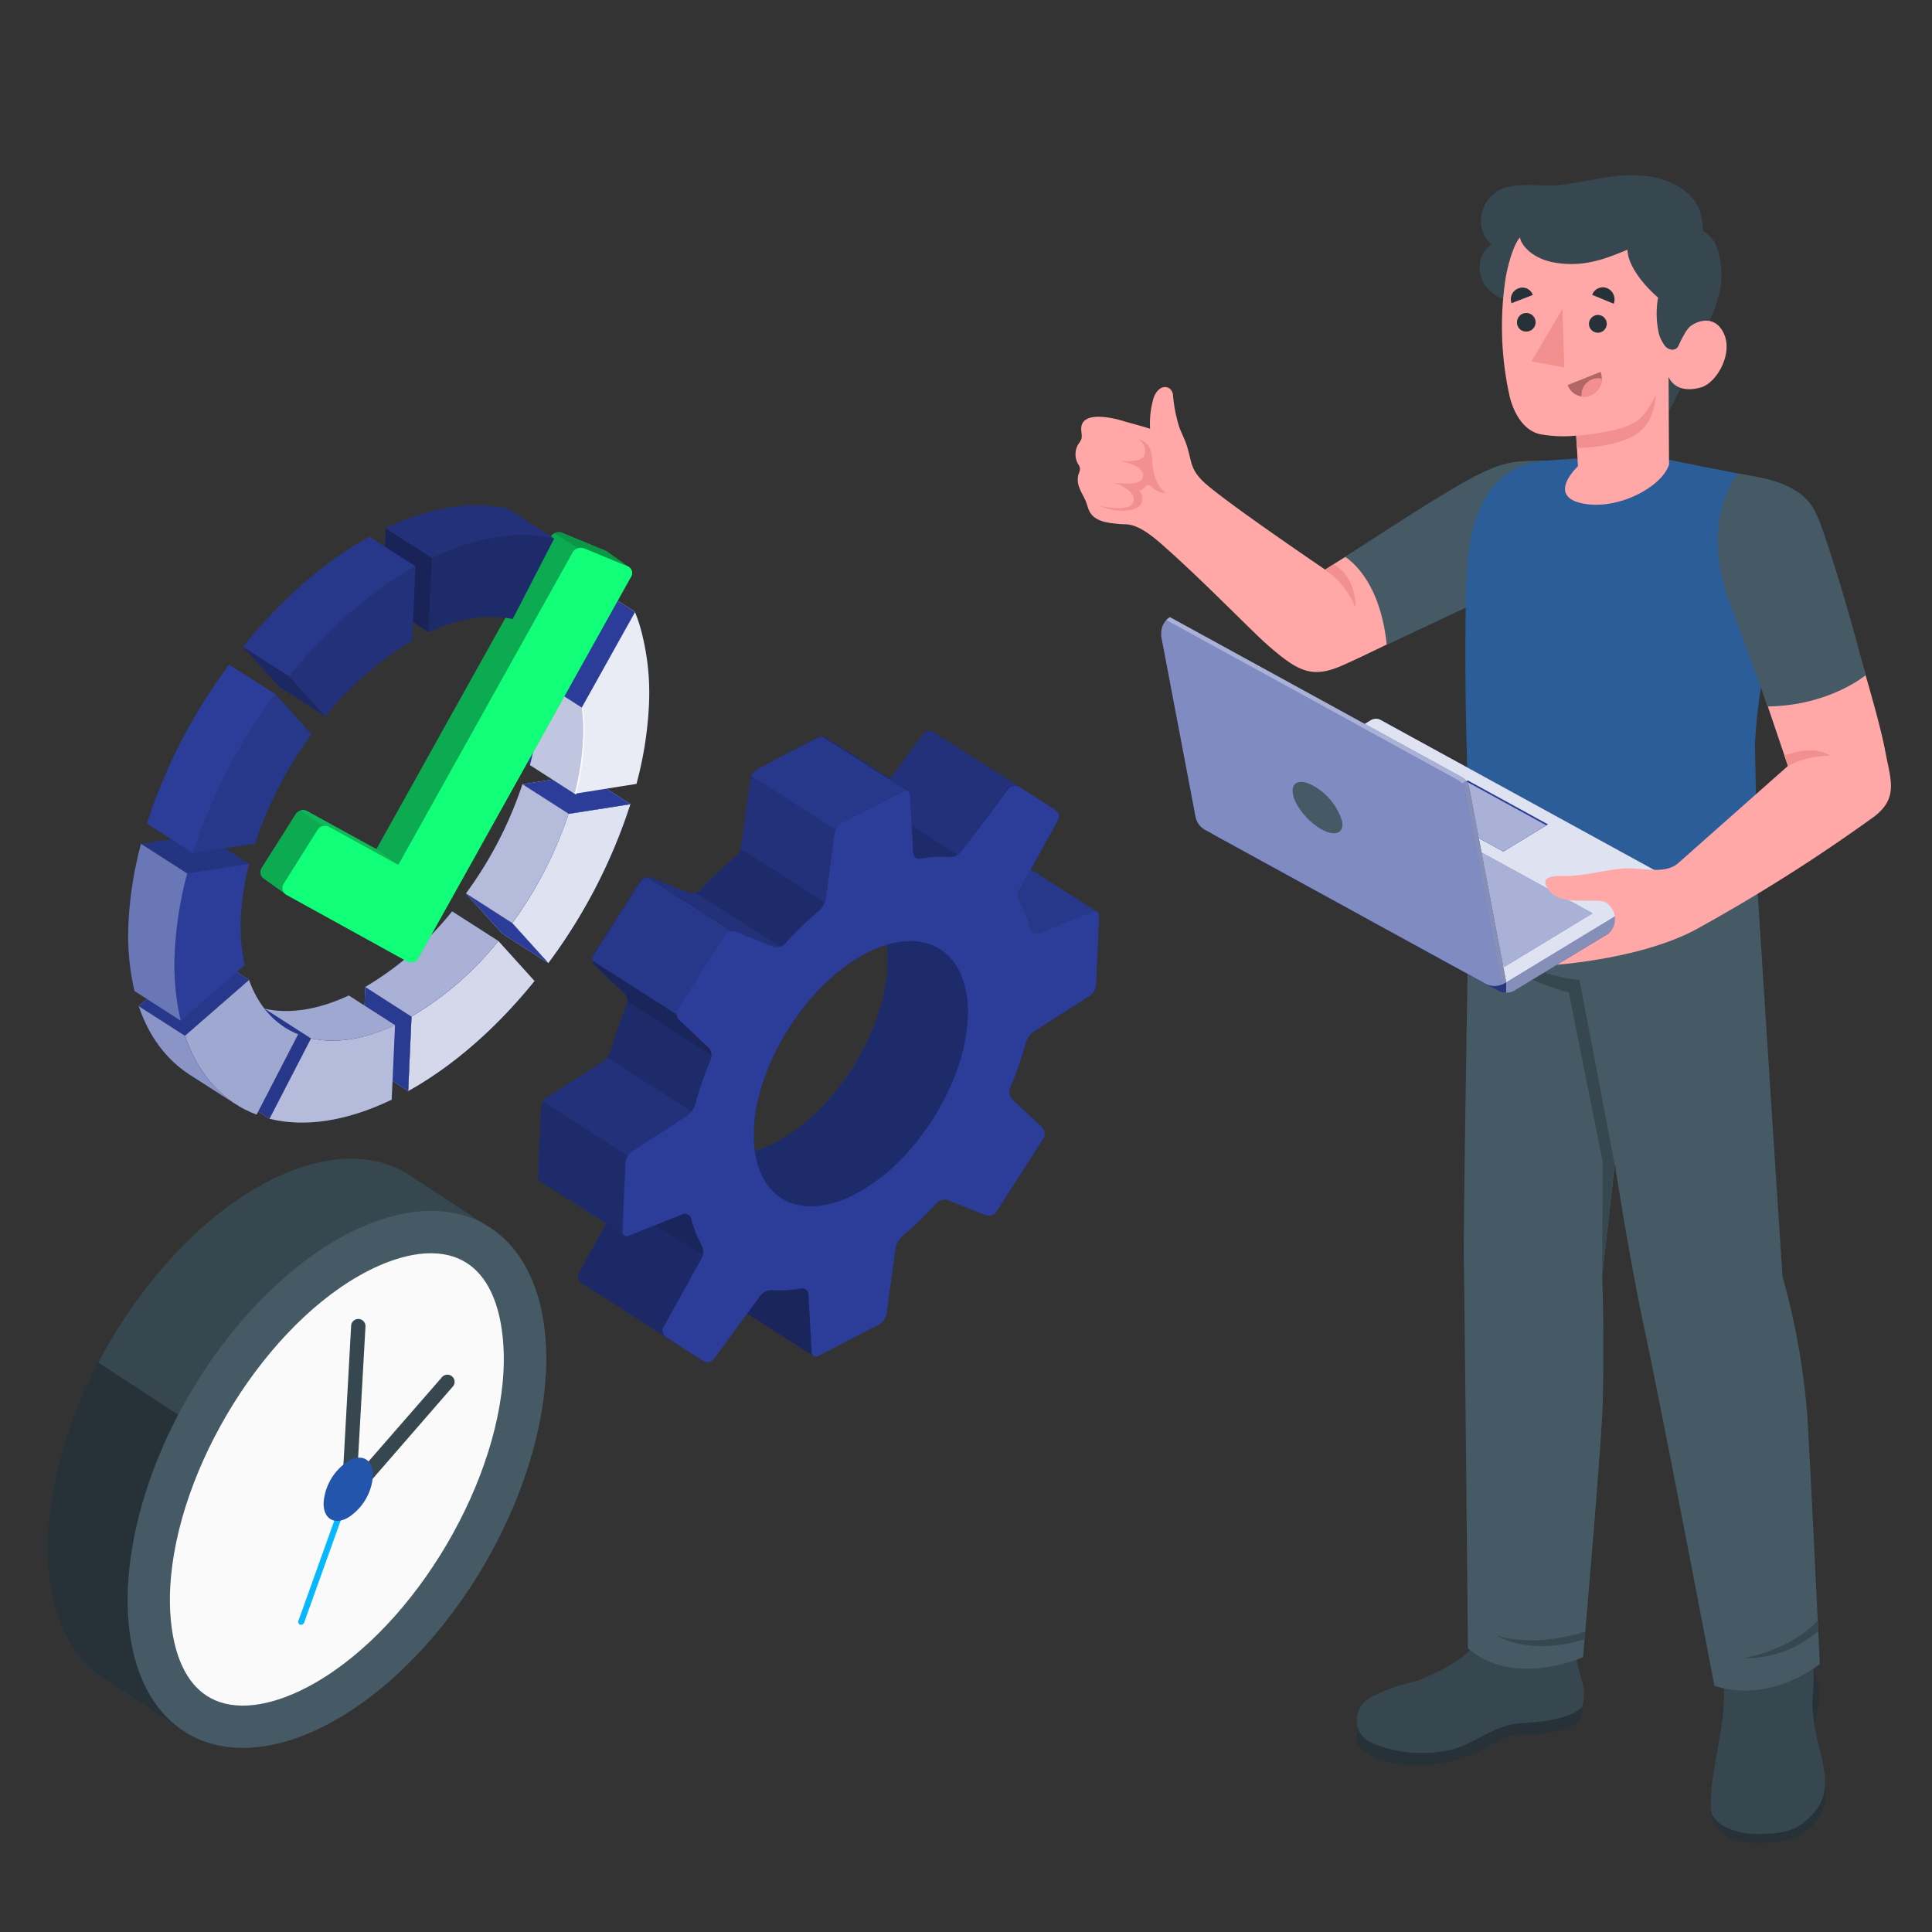 <svg xmlns="http://www.w3.org/2000/svg" xmlns:xlink="http://www.w3.org/1999/xlink" width="800" height="800" viewBox="0 0 800 800">
  <rect x="0" y="0" width="800" height="800" fill="#333333" stroke="none"/>
  <defs>
    <clipPath id="clip-values">
      <rect width="800" height="800"/>
    </clipPath>
  </defs>
  <g id="values" clip-path="url(#clip-values)">
    <g id="In_progress-amico" data-name="In progress-amico" transform="translate(17 209.171)">
      <g id="freepik--Gear--inject-2" transform="translate(205.738 93.546)">
        <g id="freepik--gear--inject-2-2" data-name="freepik--gear--inject-2" transform="translate(0 0)">
          <path id="Path_49" data-name="Path 49" d="M386.153,158.147a2.046,2.046,0,0,0-.413-1.084l-.241-.241-.275-.172a1.858,1.858,0,0,0-.705-.172,2.546,2.546,0,0,0-1.066.189l-22.2,8.857a2.6,2.6,0,0,1-3.543-1.84c-.224-.826-.464-1.634-.722-2.442s-.447-1.324-.671-1.961c-.327-.946-.705-1.875-1.1-2.752-.189-.447-.4-.894-.585-1.324l-.619-1.273h0c-.206-.43-.43-.826-.654-1.238a5.348,5.348,0,0,1-.533-1.445,5.778,5.778,0,0,1,.43-3.835l4.541-8.238L369.058,118.8a3.3,3.3,0,0,0-1.084-4.317L352.5,104.642,332.871,92.121l-15.29-9.8h0a1.291,1.291,0,0,0-.361-.206l-.31-.12h-.12a1.717,1.717,0,0,0-.4,0,2.7,2.7,0,0,0-.74,0h-.292a.138.138,0,0,0-.138,0h-.258a.275.275,0,0,0-.155,0H314.4a1.188,1.188,0,0,0-.378.241h0a1.431,1.431,0,0,0-.292.258l-.275.31L299.7,101.6h0l-15.84-10.113-.292-.206-4.8-3.061-6.5-4.145a.6.6,0,0,0-.206-.12h-.12a1.186,1.186,0,0,0-.344,0h-.636a3.164,3.164,0,0,0-.619.258h0L244.8,97.5h-.1a.276.276,0,0,0-.138.1h-.1l-.361.258L243.9,98l-.12.138h-.1l-.258.241a1.032,1.032,0,0,0-.189.206l-.258.31h0l-.258.327a4.458,4.458,0,0,0-.327.533h0a.706.706,0,0,1-.12.258v.206a1.048,1.048,0,0,0,0,.206,2.833,2.833,0,0,1-.224.636.842.842,0,0,0,0,.275,2.652,2.652,0,0,0,0,.361l-3.663,27.105a3.615,3.615,0,0,1-.155.722,3.215,3.215,0,0,1-.12.378,3.589,3.589,0,0,0-.138.4,9.476,9.476,0,0,1-2.356,3.44c-1.238,1.049-2.459,2.115-3.663,3.216-.912.808-1.806,1.72-2.717,2.511l-3.027,2.752c-.894.877-1.72,1.72-2.631,2.683s-1.72,1.823-2.58,2.769a2.083,2.083,0,0,1-.344.327,2.031,2.031,0,0,1-.378.292,1.892,1.892,0,0,1-.447.241,1.05,1.05,0,0,1-.4.189,1.479,1.479,0,0,1-.361.12h-.413a1.911,1.911,0,0,1-.43,0h-.138a.533.533,0,0,1-.275,0,.567.567,0,0,1-.292,0,3.651,3.651,0,0,1-.757,0h0a1.48,1.48,0,0,1-.4-.1h-.189L200.7,142.548a2.46,2.46,0,0,0-.585-.155h-.55a3.8,3.8,0,0,0-3.44,1.634l-19.366,30.339a2.717,2.717,0,0,0-.275.6v.1a3.819,3.819,0,0,0-.155.636v.138a1.546,1.546,0,0,0,0,.275c0,.206,0,.413,0,.6a3.8,3.8,0,0,0,.138.636,4.179,4.179,0,0,0,.464,1.066l.224.31a2.343,2.343,0,0,0,.292.292l12.039,11.42c.12.138.241.258.344.4a1,1,0,0,1,.189.258c.1.138.189.31.292.482a1.826,1.826,0,0,1,.172.447h0a.224.224,0,0,1,0,.1,3.285,3.285,0,0,1,.206.808.378.378,0,0,1,0,.189,1.136,1.136,0,0,1,0,.241v1.393a2.927,2.927,0,0,1-.172.55,148.178,148.178,0,0,0-6.5,18.712,6.877,6.877,0,0,1-.5,1.273,2.421,2.421,0,0,1-.224.413v.1c0,.155-.172.31-.275.464a.344.344,0,0,1-.1.12.585.585,0,0,1-.12.189,2.3,2.3,0,0,1-.189.241c-.12.172-.275.344-.413.516l-.155.155a2.358,2.358,0,0,1-.275.31,8.6,8.6,0,0,1-1,.826l-23.132,14.843a3.731,3.731,0,0,0-.516.4,2.217,2.217,0,0,0-.292.275l-.206.224h0a2.358,2.358,0,0,0-.327.378,4.125,4.125,0,0,0-.361.533l-.258.43-.224.464a2.2,2.2,0,0,0-.189.464,1.2,1.2,0,0,0-.1.327,2.015,2.015,0,0,1-.155.55,4.473,4.473,0,0,0,0,.636l-1.256,28.24a2.015,2.015,0,0,0,0,.464v.258a.808.808,0,0,0,.1.344,1.083,1.083,0,0,0,.224.4h0a1,1,0,0,0,.31.292h0l.155.086,27.415,17.526L170.7,306.126a1.237,1.237,0,0,0-.155.344,3.216,3.216,0,0,0-.241,1.049,2.72,2.72,0,0,0,0,.636h0a3.865,3.865,0,0,0,.155.6h0a3.683,3.683,0,0,0,.361.74h0l.258.344a4.336,4.336,0,0,0,.671.568l37.493,24.078a2.219,2.219,0,0,0,.568.292l12.3,7.825a3.285,3.285,0,0,0,4.368-.808l13.759-18.781,27.518,17.526h0a1.719,1.719,0,0,0,.43.224,2.081,2.081,0,0,0,1.72-.206L295,327.521a4.969,4.969,0,0,0,1.084-.791,7.257,7.257,0,0,0,.946-1.1,5.882,5.882,0,0,0,1.066-2.563l3.681-27.105a9.116,9.116,0,0,1,2.769-4.953,144.567,144.567,0,0,0,14.206-13.759,4.661,4.661,0,0,1,4.867-1.135l15.479,6.174a3.835,3.835,0,0,0,4.472-1.462l19.452-30.253a3.853,3.853,0,0,0-.585-4.678l-12.177-11.42a4.712,4.712,0,0,1-1-4.9,145.284,145.284,0,0,0,6.5-18.7,9.167,9.167,0,0,1,3.337-4.609l23.046-14.722a6.621,6.621,0,0,0,2.717-4.7l1.256-28.258A1.345,1.345,0,0,0,386.153,158.147Zm-87.714,21.309c-1.221,27.518-22.032,60.2-46.437,72.854a50,50,0,0,1-8.427,3.44c-.189-1.376-.31-2.821-.378-4.317V246.67c1.221-27.518,22.049-60.2,46.523-72.871.74-.4,1.462-.757,2.2-1.084.361-.189.74-.344,1.084-.5l1.084-.447a41.048,41.048,0,0,1,4.042-1.462,52,52,0,0,1,.327,9.15Z" transform="translate(-153.732 -81.86)" fill="#2b3d98"/>
          <path id="Path_50" data-name="Path 50" d="M386.153,158.147a2.046,2.046,0,0,0-.413-1.084l-.241-.241-.275-.172a1.858,1.858,0,0,0-.705-.172,2.546,2.546,0,0,0-1.066.189l-22.2,8.857a2.6,2.6,0,0,1-3.543-1.84c-.224-.826-.464-1.634-.722-2.442s-.447-1.324-.671-1.961c-.327-.946-.705-1.875-1.1-2.752-.189-.447-.4-.894-.585-1.324l-.619-1.273h0c-.206-.43-.43-.826-.654-1.238a5.348,5.348,0,0,1-.533-1.445,5.778,5.778,0,0,1,.43-3.835l4.541-8.238L369.058,118.8a3.3,3.3,0,0,0-1.084-4.317L352.5,104.642,332.871,92.121l-15.29-9.8h0a1.291,1.291,0,0,0-.361-.206l-.31-.12h-.12a1.717,1.717,0,0,0-.4,0,2.7,2.7,0,0,0-.74,0h-.292a.138.138,0,0,0-.138,0h-.258a.275.275,0,0,0-.155,0H314.4a1.188,1.188,0,0,0-.378.241h0a1.431,1.431,0,0,0-.292.258l-.275.31L299.7,101.6h0l-15.84-10.113-.292-.206-4.8-3.061-6.5-4.145a.6.6,0,0,0-.206-.12h-.12a1.186,1.186,0,0,0-.344,0h-.636a3.164,3.164,0,0,0-.619.258h0L244.8,97.5h-.1a.276.276,0,0,0-.138.1h-.1l-.361.258L243.9,98l-.12.138h-.1l-.258.241a1.032,1.032,0,0,0-.189.206l-.258.31h0l-.258.327a4.458,4.458,0,0,0-.327.533h0a.706.706,0,0,1-.12.258v.206a1.048,1.048,0,0,0,0,.206,2.833,2.833,0,0,1-.224.636.842.842,0,0,0,0,.275,2.652,2.652,0,0,0,0,.361l-3.663,27.105a3.615,3.615,0,0,1-.155.722,3.215,3.215,0,0,1-.12.378,3.589,3.589,0,0,0-.138.4,9.476,9.476,0,0,1-2.356,3.44c-1.238,1.049-2.459,2.115-3.663,3.216-.912.808-1.806,1.72-2.717,2.511l-3.027,2.752c-.894.877-1.72,1.72-2.631,2.683s-1.72,1.823-2.58,2.769a2.083,2.083,0,0,1-.344.327,2.031,2.031,0,0,1-.378.292,1.892,1.892,0,0,1-.447.241,1.05,1.05,0,0,1-.4.189,1.479,1.479,0,0,1-.361.12h-.413a1.911,1.911,0,0,1-.43,0h-.138a.533.533,0,0,1-.275,0,.567.567,0,0,1-.292,0,3.651,3.651,0,0,1-.757,0h0a1.48,1.48,0,0,1-.4-.1h-.189L200.7,142.548a2.46,2.46,0,0,0-.585-.155h-.55a3.8,3.8,0,0,0-3.44,1.634l-19.366,30.339a2.717,2.717,0,0,0-.275.6v.1a3.819,3.819,0,0,0-.155.636v.138a1.546,1.546,0,0,0,0,.275c0,.206,0,.413,0,.6a3.8,3.8,0,0,0,.138.636,4.179,4.179,0,0,0,.464,1.066l.224.31a2.343,2.343,0,0,0,.292.292l12.039,11.42c.12.138.241.258.344.4a1,1,0,0,1,.189.258c.1.138.189.31.292.482a1.826,1.826,0,0,1,.172.447h0a.224.224,0,0,1,0,.1,3.285,3.285,0,0,1,.206.808.378.378,0,0,1,0,.189,1.136,1.136,0,0,1,0,.241v1.393a2.927,2.927,0,0,1-.172.55,148.178,148.178,0,0,0-6.5,18.712,6.877,6.877,0,0,1-.5,1.273,2.421,2.421,0,0,1-.224.413v.1c0,.155-.172.31-.275.464a.344.344,0,0,1-.1.12.585.585,0,0,1-.12.189,2.3,2.3,0,0,1-.189.241c-.12.172-.275.344-.413.516l-.155.155a2.358,2.358,0,0,1-.275.31,8.6,8.6,0,0,1-1,.826l-23.132,14.843a3.731,3.731,0,0,0-.516.4,2.217,2.217,0,0,0-.292.275l-.206.224h0a2.358,2.358,0,0,0-.327.378,4.125,4.125,0,0,0-.361.533l-.258.43-.224.464a2.2,2.2,0,0,0-.189.464,1.2,1.2,0,0,0-.1.327,2.015,2.015,0,0,1-.155.55,4.473,4.473,0,0,0,0,.636l-1.256,28.24a2.015,2.015,0,0,0,0,.464v.258a.808.808,0,0,0,.1.344,1.083,1.083,0,0,0,.224.4h0a1,1,0,0,0,.31.292h0l.155.086,27.415,17.526L170.7,306.126a1.237,1.237,0,0,0-.155.344,3.216,3.216,0,0,0-.241,1.049,2.72,2.72,0,0,0,0,.636h0a3.865,3.865,0,0,0,.155.6h0a3.683,3.683,0,0,0,.361.74h0l.258.344a4.336,4.336,0,0,0,.671.568l37.493,24.078a2.219,2.219,0,0,0,.568.292l12.3,7.825a3.285,3.285,0,0,0,4.368-.808l13.759-18.781,27.518,17.526h0a1.719,1.719,0,0,0,.43.224,2.081,2.081,0,0,0,1.72-.206L295,327.521a4.969,4.969,0,0,0,1.084-.791,7.257,7.257,0,0,0,.946-1.1,5.882,5.882,0,0,0,1.066-2.563l3.681-27.105a9.116,9.116,0,0,1,2.769-4.953,144.567,144.567,0,0,0,14.206-13.759,4.661,4.661,0,0,1,4.867-1.135l15.479,6.174a3.835,3.835,0,0,0,4.472-1.462l19.452-30.253a3.853,3.853,0,0,0-.585-4.678l-12.177-11.42a4.712,4.712,0,0,1-1-4.9,145.284,145.284,0,0,0,6.5-18.7,9.167,9.167,0,0,1,3.337-4.609l23.046-14.722a6.621,6.621,0,0,0,2.717-4.7l1.256-28.258A1.345,1.345,0,0,0,386.153,158.147Zm-87.714,21.309c-1.221,27.518-22.032,60.2-46.437,72.854a50,50,0,0,1-8.427,3.44c-.189-1.376-.31-2.821-.378-4.317V246.67c1.221-27.518,22.049-60.2,46.523-72.871.74-.4,1.462-.757,2.2-1.084.361-.189.74-.344,1.084-.5l1.084-.447a41.048,41.048,0,0,1,4.042-1.462,52,52,0,0,1,.327,9.15Z" transform="translate(-153.732 -81.86)" opacity="0.3"/>
          <path id="Path_51" data-name="Path 51" d="M195.366,200.994l-10.921,4.351a2.064,2.064,0,0,1-1.944-.086l-7.43-4.73-11.248,20.363a3.3,3.3,0,0,0,1.1,4.317l37.493,24.078a3.285,3.285,0,0,0,2.356.447l10.319-36.118Z" transform="translate(-146.749 3.492)" opacity="0.05"/>
          <path id="Path_52" data-name="Path 52" d="M216.391,176.626,181.34,154.267a4.592,4.592,0,0,0-1.29-3.44l-12.039-11.4a3.7,3.7,0,0,1-1.1-2.3l35.034,22.358a3.68,3.68,0,0,0,1.084,2.236l12.039,11.42a4.592,4.592,0,0,1,1.324,3.491Z" transform="translate(-144.246 -42.155)" fill="#2b3d98"/>
          <path id="Path_53" data-name="Path 53" d="M216.391,176.626,181.34,154.267a4.592,4.592,0,0,0-1.29-3.44l-12.039-11.4a3.7,3.7,0,0,1-1.1-2.3l35.034,22.358a3.68,3.68,0,0,0,1.084,2.236l12.039,11.42a4.592,4.592,0,0,1,1.324,3.491Z" transform="translate(-144.246 -42.155)" opacity="0.4"/>
          <path id="Path_54" data-name="Path 54" d="M234.942,145.914a4.575,4.575,0,0,1-2.958,0L216.5,139.739a3.2,3.2,0,0,0-1.135-.241h0l-35-22.358a3.441,3.441,0,0,1,1.118.224l15.479,6.174a4.472,4.472,0,0,0,2.924,0Z" transform="translate(-134.556 -56.539)" fill="#2b3d98"/>
          <path id="Path_55" data-name="Path 55" d="M234.942,145.914a4.575,4.575,0,0,1-2.958,0L216.5,139.739a3.2,3.2,0,0,0-1.135-.241h0l-35-22.358a3.441,3.441,0,0,1,1.118.224l15.479,6.174a4.472,4.472,0,0,0,2.924,0Z" transform="translate(-134.556 -56.539)" opacity="0.2"/>
          <path id="Path_56" data-name="Path 56" d="M242.047,115.028a6.245,6.245,0,0,0-.464,1.462l-3.646,27.123a6.227,6.227,0,0,1-.43,1.5L202.49,122.751a6.758,6.758,0,0,0,.413-1.5l3.663-27.105a5.058,5.058,0,0,1,.464-1.479Z" transform="translate(-118.632 -74.154)" fill="#2b3d98"/>
          <path id="Path_57" data-name="Path 57" d="M242.047,115.028a6.245,6.245,0,0,0-.464,1.462l-3.646,27.123a6.227,6.227,0,0,1-.43,1.5L202.49,122.751a6.758,6.758,0,0,0,.413-1.5l3.663-27.105a5.058,5.058,0,0,1,.464-1.479Z" transform="translate(-118.632 -74.154)" opacity="0.2"/>
          <path id="Path_58" data-name="Path 58" d="M274.445,115.22l27.518,17.491a2.081,2.081,0,0,0-1.72,0l-22.221,8.84a2.6,2.6,0,0,1-3.543-1.84,48.691,48.691,0,0,0-4.386-11.007,6.054,6.054,0,0,1,0-5.28Z" transform="translate(-70.402 -57.921)" fill="#2b3d98"/>
          <path id="Path_59" data-name="Path 59" d="M288.41,125.43Z" transform="translate(-56.78 -50.571)" fill="#2b3d98"/>
          <path id="Path_60" data-name="Path 60" d="M291.553,104.668a3.319,3.319,0,0,0-4.317.86l-19.3,26.417a4.7,4.7,0,0,1-1.376,1.2l-9.872-6.364-9.2-5.9-.705-12.521a2.03,2.03,0,0,0-.912-1.72h-.1L238.46,102l13.759-18.8a3.285,3.285,0,0,1,4.317-.826L271.912,92.2Z" transform="translate(-92.738 -81.904)" fill="#2b3d98"/>
          <path id="Path_61" data-name="Path 61" d="M216.509,182.891a7.6,7.6,0,0,1-1.72,1.72l-23.046,14.739a5.349,5.349,0,0,0-1.72,1.72L155.04,178.712a5.728,5.728,0,0,1,1.6-1.72L179.7,162.27a8.325,8.325,0,0,0,1.72-1.72Z" transform="translate(-152.791 -25.289)" fill="#2b3d98"/>
          <path id="Path_62" data-name="Path 62" d="M224.545,139.46a3.853,3.853,0,0,0-2.752,1.72L202.41,171.536a3.56,3.56,0,0,0-.5,2.425L166.894,151.6a3.577,3.577,0,0,1,.5-2.373l19.349-30.339a3.818,3.818,0,0,1,3.027-1.72Z" transform="translate(-144.282 -56.517)" fill="#2b3d98"/>
          <path id="Path_63" data-name="Path 63" d="M269.8,105.643a2.167,2.167,0,0,0-1.875.155l-10.319,5.332-14.825,7.705a6.553,6.553,0,0,0-2.666,2.975L205.08,99.452a6.518,6.518,0,0,1,2.735-2.872l25.093-13.02a2.442,2.442,0,0,1,1.238-.31,1.2,1.2,0,0,1,.722.224l11.489,7.292.292.189,15.84,10.13Z" transform="translate(-116.768 -80.936)" fill="#2b3d98"/>
          <path id="Path_64" data-name="Path 64" d="M274.445,115.22l27.518,17.491a2.081,2.081,0,0,0-1.72,0l-22.221,8.84a2.6,2.6,0,0,1-3.543-1.84,48.691,48.691,0,0,0-4.386-11.007,6.054,6.054,0,0,1,0-5.28Z" transform="translate(-70.402 -57.921)" opacity="0.1"/>
          <path id="Path_65" data-name="Path 65" d="M291.553,104.668a3.319,3.319,0,0,0-4.317.86l-19.3,26.417a4.7,4.7,0,0,1-1.376,1.2l-9.872-6.364-9.2-5.9-.705-12.521a2.03,2.03,0,0,0-.912-1.72h-.1L238.46,102l13.759-18.8a3.285,3.285,0,0,1,4.317-.826L271.912,92.2Z" transform="translate(-92.738 -81.904)" opacity="0.2"/>
          <path id="Path_66" data-name="Path 66" d="M216.509,182.891a7.6,7.6,0,0,1-1.72,1.72l-23.046,14.739a5.349,5.349,0,0,0-1.72,1.72L155.04,178.712a5.728,5.728,0,0,1,1.6-1.72L179.7,162.27a8.325,8.325,0,0,0,1.72-1.72Z" transform="translate(-152.791 -25.289)" opacity="0.2"/>
          <path id="Path_67" data-name="Path 67" d="M224.545,139.46a3.853,3.853,0,0,0-2.752,1.72L202.41,171.536a3.56,3.56,0,0,0-.5,2.425L166.894,151.6a3.577,3.577,0,0,1,.5-2.373l19.349-30.339a3.818,3.818,0,0,1,3.027-1.72Z" transform="translate(-144.282 -56.517)" opacity="0.1"/>
          <path id="Path_68" data-name="Path 68" d="M269.8,105.643a2.167,2.167,0,0,0-1.875.155l-10.319,5.332-14.825,7.705a6.553,6.553,0,0,0-2.666,2.975L205.08,99.452a6.518,6.518,0,0,1,2.735-2.872l25.093-13.02a2.442,2.442,0,0,1,1.238-.31,1.2,1.2,0,0,1,.722.224l11.489,7.292.292.189,15.84,10.13Z" transform="translate(-116.768 -80.936)" opacity="0.1"/>
          <path id="Path_69" data-name="Path 69" d="M201.693,215.325,182,202.77l11.265-4.489a2.58,2.58,0,0,1,3.56,1.823,48.358,48.358,0,0,0,4.386,11.024A6.123,6.123,0,0,1,201.693,215.325Z" transform="translate(-133.383 1.717)" opacity="0.15"/>
          <path id="Path_70" data-name="Path 70" d="M231.608,244.085,204.09,226.559l5.572-7.6a6.037,6.037,0,0,1,4.85-2.15,49.1,49.1,0,0,0,11.833-.671,2.58,2.58,0,0,1,3.147,2.442l1.342,23.872a2.064,2.064,0,0,0,.774,1.634Z" transform="translate(-117.48 14.682)" opacity="0.15"/>
          <path id="Path_71" data-name="Path 71" d="M371.519,148.7a2.047,2.047,0,0,0-.413-1.084l-.241-.241-.275-.172a1.857,1.857,0,0,0-.705-.172,2.545,2.545,0,0,0-1.066.189l-22.2,8.857a2.6,2.6,0,0,1-3.543-1.84c-.224-.826-.464-1.634-.722-2.442s-.447-1.324-.671-1.961c-.327-.946-.705-1.875-1.1-2.752-.189-.447-.4-.894-.585-1.324l-.619-1.273h0c-.206-.43-.43-.826-.654-1.238a5.349,5.349,0,0,1-.533-1.445,5.779,5.779,0,0,1,.43-3.835l4.541-8.238,11.265-20.381a3.3,3.3,0,0,0-1.084-4.317l-15.359-9.8h-.327l-.344-.138h-.757a3.44,3.44,0,0,0-2.563,1.015,1.447,1.447,0,0,0-.258.31l-7.086,9.683L314.3,122.454a1.718,1.718,0,0,1-.292.327,1.154,1.154,0,0,1-.241.258,4.249,4.249,0,0,1-.843.619,6.381,6.381,0,0,1-3.44.946c-1.307-.1-2.649-.138-4.007-.12a52.386,52.386,0,0,0-7.825.774,2.58,2.58,0,0,1-3.165-2.442l-.636-11.351-.688-12.521a2.769,2.769,0,0,0-.1-.568,1.725,1.725,0,0,0-.172-.5,1.613,1.613,0,0,0-.241-.327.1.1,0,0,0,0-.086l-.344-.258h-.12l-.258-.086a2.3,2.3,0,0,0-1.565.258L265.11,110.312a3.973,3.973,0,0,0-.912.636l-.241.224a7.142,7.142,0,0,0-.877,1.032c-.155.206-.275.4-.413.619l-.224.464a5.509,5.509,0,0,0-.292.74,4.351,4.351,0,0,0-.172.722l-2.6,19.314-1.049,7.808a3.7,3.7,0,0,1-.206.894,2.857,2.857,0,0,1-.224.6,9.184,9.184,0,0,1-2.339,3.44,146.811,146.811,0,0,0-14.241,13.759,4.231,4.231,0,0,1-1.926,1.17,4.614,4.614,0,0,1-.843.189h-.413a3.939,3.939,0,0,1-1.72-.258l-15.479-6.174a2.564,2.564,0,0,0-.516-.155,1.444,1.444,0,0,0-.464,0h-.172a2.441,2.441,0,0,0-.5,0,3.8,3.8,0,0,0-2.838,1.72l-3.921,6.157-11.489,18.042-3.939,6.157a3.818,3.818,0,0,0-.327,3.285,3.44,3.44,0,0,0,.894,1.376l12.039,11.42a4.713,4.713,0,0,1,1,4.9,147.912,147.912,0,0,0-6.5,18.7,9.1,9.1,0,0,1-3.337,4.609l-6.4,4.265L178.05,246.475a6.536,6.536,0,0,0-2.7,4.678l-1.255,28.258a1.823,1.823,0,0,0,2.7,1.926L199,272.5a2.6,2.6,0,0,1,3.56,1.823,50.33,50.33,0,0,0,2.58,7.43c.55,1.255,1.135,2.442,1.72,3.594a5.934,5.934,0,0,1,.1,5.28L191.155,319.14a3.285,3.285,0,0,0,1.1,4.317l15.341,9.786a3.285,3.285,0,0,0,4.368-.808l13.759-18.781,5.572-7.6a6.019,6.019,0,0,1,4.833-2.15,49.1,49.1,0,0,0,11.833-.671,2.6,2.6,0,0,1,3.165,2.442l1.342,23.872a2.116,2.116,0,0,0,.688,1.6h0a1.238,1.238,0,0,0,.43.206,2.081,2.081,0,0,0,1.72-.206L280.4,318.108a4.969,4.969,0,0,0,1.084-.791,7.264,7.264,0,0,0,.946-1.1,5.883,5.883,0,0,0,1.066-2.563l3.681-27.105a9.115,9.115,0,0,1,2.769-4.953,144.551,144.551,0,0,0,14.206-13.759,4.661,4.661,0,0,1,4.867-1.135l15.479,6.174a3.835,3.835,0,0,0,4.472-1.462l19.418-30.287a3.853,3.853,0,0,0-.585-4.678l-12.177-11.42a4.712,4.712,0,0,1-1-4.9,145.29,145.29,0,0,0,6.5-18.7,9.167,9.167,0,0,1,3.337-4.609L367.512,182.1a6.621,6.621,0,0,0,2.717-4.7l1.256-28.258A1.346,1.346,0,0,0,371.519,148.7Zm-59.886,66.714a94.854,94.854,0,0,1-4.093,9.081,104.058,104.058,0,0,1-10.852,17.01,92.276,92.276,0,0,1-6.432,7.43A75.863,75.863,0,0,1,270.6,264.087a40.469,40.469,0,0,1-18.368,5.16c-12.435,0-21.309-8.341-23.339-22.84-.189-1.376-.31-2.821-.378-4.317v-4.764c1.221-27.518,22.049-60.2,46.523-72.871.74-.4,1.462-.757,2.2-1.084.361-.189.739-.344,1.083-.5l1.084-.447a41.075,41.075,0,0,1,4.042-1.462c14-4.265,25.265.275,30.511,11.54a40.211,40.211,0,0,1,3.13,18.747,76.088,76.088,0,0,1-5.452,24.164Z" transform="translate(-139.098 -72.413)" fill="#2b3d98"/>
        </g>
      </g>
      <g id="freepik--check-mark--inject-2" transform="translate(36.071 0)">
        <g id="freepik--check-mark--inject-2-2" data-name="freepik--check-mark--inject-2" transform="translate(0 0)">
          <path id="Path_72" data-name="Path 72" d="M123.876,163.742,122.5,194.6c19.056-10.612,37.029-26.624,52.319-45.577l-14.98-16.58a132.982,132.982,0,0,1-35.963,31.3Z" transform="translate(-6.549 48.022)" fill="#2b3d98"/>
          <path id="Path_73" data-name="Path 73" d="M123.876,163.742,122.5,194.6c19.056-10.612,37.029-26.624,52.319-45.577l-14.98-16.58a132.982,132.982,0,0,1-35.963,31.3Z" transform="translate(-6.549 48.022)" fill="#fff" opacity="0.8"/>
          <path id="Path_74" data-name="Path 74" d="M112.756,143.51l-1.376,30.855,19.125,12.263,1.376-30.855Z" transform="translate(-14.554 55.991)" fill="#2b3d98"/>
          <path id="Path_75" data-name="Path 75" d="M112.756,143.51l-1.376,30.855,19.125,12.263,1.376-30.855Z" transform="translate(-14.554 55.991)" fill="#fff" opacity="0.65"/>
          <path id="Path_76" data-name="Path 76" d="M112.756,143.51l-1.376,30.855,19.125,12.263,1.376-30.855Z" transform="translate(-14.554 55.991)" fill="#2b3d98"/>
          <path id="Path_77" data-name="Path 77" d="M112.756,143.51l-1.376,30.855,19.125,12.263,1.376-30.855Z" transform="translate(-14.554 55.991)" opacity="0.05"/>
          <path id="Path_78" data-name="Path 78" d="M131.305,168.875a132.98,132.98,0,0,0,35.963-31.3L148.126,125.31a133.171,133.171,0,0,1-35.946,31.3Z" transform="translate(-13.978 42.889)" fill="#2b3d98"/>
          <path id="Path_79" data-name="Path 79" d="M131.305,168.875a132.98,132.98,0,0,0,35.963-31.3L148.126,125.31a133.171,133.171,0,0,1-35.946,31.3Z" transform="translate(-13.978 42.889)" fill="#fff" opacity="0.6"/>
          <path id="Path_80" data-name="Path 80" d="M106.289,158.205l-17.2,33.3c14.292,3.595,31.646,1.238,50.633-7.894L141.1,152.65C128.114,158.79,116.213,160.475,106.289,158.205Z" transform="translate(-30.6 62.57)" fill="#2b3d98"/>
          <path id="Path_81" data-name="Path 81" d="M106.289,158.205l-17.2,33.3c14.292,3.595,31.646,1.238,50.633-7.894L141.1,152.65C128.114,158.79,116.213,160.475,106.289,158.205Z" transform="translate(-30.6 62.57)" fill="#fff" opacity="0.65"/>
          <path id="Path_82" data-name="Path 82" d="M95.159,148.75l-17.2,33.3L97.1,194.31l17.2-33.3Z" transform="translate(-38.613 59.763)" fill="#2b3d98"/>
          <path id="Path_83" data-name="Path 83" d="M95.159,148.75l-17.2,33.3L97.1,194.31l17.2-33.3Z" transform="translate(-38.613 59.763)" fill="#fff" opacity="0.55"/>
          <path id="Path_84" data-name="Path 84" d="M95.159,148.75l-17.2,33.3L97.1,194.31l17.2-33.3Z" transform="translate(-38.613 59.763)" fill="#2b3d98"/>
          <path id="Path_85" data-name="Path 85" d="M95.159,148.75l-17.2,33.3L97.1,194.31l17.2-33.3Z" transform="translate(-38.613 59.763)" opacity="0.1"/>
          <path id="Path_86" data-name="Path 86" d="M122.77,145.57c-12.985,6.054-24.887,7.739-34.81,5.469L107.1,163.3c9.924,2.27,21.825.585,34.81-5.469Z" transform="translate(-31.414 57.474)" fill="#2b3d98"/>
          <path id="Path_87" data-name="Path 87" d="M122.77,145.57c-12.985,6.054-24.887,7.739-34.81,5.469L107.1,163.3c9.924,2.27,21.825.585,34.81-5.469Z" transform="translate(-31.414 57.474)" fill="#fff" opacity="0.55"/>
          <path id="Path_88" data-name="Path 88" d="M95.271,141.82l-26.521,23.1c5.486,16.3,15.892,27.518,29.668,32.678l17.2-33.263C106.261,160.584,99.192,152.844,95.271,141.82Z" transform="translate(-45.243 54.774)" fill="#2b3d98"/>
          <path id="Path_89" data-name="Path 89" d="M95.271,141.82l-26.521,23.1c5.486,16.3,15.892,27.518,29.668,32.678l17.2-33.263C106.261,160.584,99.192,152.844,95.271,141.82Z" transform="translate(-45.243 54.774)" fill="#fff" opacity="0.55"/>
          <path id="Path_90" data-name="Path 90" d="M76.762,160.383,57.62,148.12c4.265,12.641,11.489,22.152,20.948,28.309l19.125,12.263C88.234,182.6,81.01,173.024,76.762,160.383Z" transform="translate(-53.255 59.309)" fill="#2b3d98"/>
          <path id="Path_91" data-name="Path 91" d="M76.762,160.383,57.62,148.12c4.265,12.641,11.489,22.152,20.948,28.309l19.125,12.263C88.234,182.6,81.01,173.024,76.762,160.383Z" transform="translate(-53.255 59.309)" fill="#fff" opacity="0.45"/>
          <path id="Path_92" data-name="Path 92" d="M84.141,134.69l-26.521,23.1,19.142,12.263,26.521-23.1Z" transform="translate(-53.255 49.641)" fill="#2b3d98"/>
          <path id="Path_93" data-name="Path 93" d="M84.141,134.69l-26.521,23.1,19.142,12.263,26.521-23.1Z" transform="translate(-53.255 49.641)" fill="#fff" opacity="0.55"/>
          <path id="Path_94" data-name="Path 94" d="M84.141,134.69l-26.521,23.1,19.142,12.263,26.521-23.1Z" transform="translate(-53.255 49.641)" fill="#2b3d98"/>
          <path id="Path_95" data-name="Path 95" d="M84.141,134.69l-26.521,23.1,19.142,12.263,26.521-23.1Z" transform="translate(-53.255 49.641)" opacity="0.1"/>
          <path id="Path_96" data-name="Path 96" d="M147.54,148.75,162.5,165.313a226.732,226.732,0,0,0,33.985-65.8l-25.661,4.007A163.992,163.992,0,0,1,147.54,148.75Z" transform="translate(11.477 24.316)" fill="#2b3d98"/>
          <path id="Path_97" data-name="Path 97" d="M147.54,148.75,162.5,165.313a226.732,226.732,0,0,0,33.985-65.8l-25.661,4.007A163.992,163.992,0,0,1,147.54,148.75Z" transform="translate(11.477 24.316)" fill="#fff" opacity="0.85"/>
          <path id="Path_98" data-name="Path 98" d="M175.661,92.38,150,96.387l19.125,12.263,25.661-4.007Z" transform="translate(13.248 19.183)" fill="#2b3d98"/>
          <path id="Path_99" data-name="Path 99" d="M175.661,92.38,150,96.387l19.125,12.263,25.661-4.007Z" transform="translate(13.248 19.183)" fill="#fff" opacity="0.75"/>
          <path id="Path_100" data-name="Path 100" d="M175.661,92.38,150,96.387l19.125,12.263,25.661-4.007Z" transform="translate(13.248 19.183)" fill="#2b3d98"/>
          <path id="Path_101" data-name="Path 101" d="M159.783,94.71a163.063,163.063,0,0,1-23.373,45.216l19.142,12.263a163.99,163.99,0,0,0,23.356-45.233Z" transform="translate(3.465 20.86)" fill="#2b3d98"/>
          <path id="Path_102" data-name="Path 102" d="M159.783,94.71a163.063,163.063,0,0,1-23.373,45.216l19.142,12.263a163.99,163.99,0,0,0,23.356-45.233Z" transform="translate(3.465 20.86)" fill="#fff" opacity="0.65"/>
          <path id="Path_103" data-name="Path 103" d="M155.552,133.273,136.41,121.01l14.963,16.562,19.142,12.263Z" transform="translate(3.465 39.793)" fill="#2b3d98"/>
          <path id="Path_104" data-name="Path 104" d="M155.552,133.273,136.41,121.01l14.963,16.562,19.142,12.263Z" transform="translate(3.465 39.793)" fill="#fff" opacity="0.75"/>
          <path id="Path_105" data-name="Path 105" d="M155.552,133.273,136.41,121.01l14.963,16.562,19.142,12.263Z" transform="translate(3.465 39.793)" fill="#2b3d98"/>
          <path id="Path_106" data-name="Path 106" d="M193.36,91.947A153.86,153.86,0,0,1,188.2,124.4l-25.661,4.093a110.435,110.435,0,0,0,3.44-22.358,77.792,77.792,0,0,0-.516-13.329l22.1-39.557c.55,1.29,1.032,2.666,1.514,4.042,0,0,1.084,3.319,1.72,6.243a100.857,100.857,0,0,1,2.563,28.412Z" transform="translate(22.275 -8.986)" fill="#2b3d98"/>
          <path id="Path_107" data-name="Path 107" d="M193.36,91.947A153.86,153.86,0,0,1,188.2,124.4l-25.661,4.093a110.435,110.435,0,0,0,3.44-22.358,77.792,77.792,0,0,0-.516-13.329l22.1-39.557c.55,1.29,1.032,2.666,1.514,4.042,0,0,1.084,3.319,1.72,6.243a100.857,100.857,0,0,1,2.563,28.412Z" transform="translate(22.275 -8.986)" fill="#fff" opacity="0.9"/>
          <path id="Path_108" data-name="Path 108" d="M175.241,46.08l-22.1,39.626,19.142,12.263,22.1-39.626Z" transform="translate(15.508 -14.148)" fill="#2b3d98"/>
          <path id="Path_109" data-name="Path 109" d="M175.241,46.08l-22.1,39.626,19.142,12.263,22.1-39.626Z" transform="translate(15.508 -14.148)" fill="#fff" opacity="0.85"/>
          <path id="Path_110" data-name="Path 110" d="M175.241,46.08l-22.1,39.626,19.142,12.263,22.1-39.626Z" transform="translate(15.508 -14.148)" fill="#2b3d98"/>
          <path id="Path_111" data-name="Path 111" d="M173.5,81.383,154.357,69.12a77.718,77.718,0,0,1,.533,13.329,110.5,110.5,0,0,1-3.44,22.272l19.073,12.349a110.43,110.43,0,0,0,3.44-22.358,77.789,77.789,0,0,0-.464-13.329Z" transform="translate(14.292 2.439)" fill="#2b3d98"/>
          <path id="Path_112" data-name="Path 112" d="M173.869,81.623,154.744,69.36a76.093,76.093,0,0,1,.516,13.329,109.246,109.246,0,0,1-3.44,22.358l19.125,12.263a110.5,110.5,0,0,0,3.44-22.358,76.017,76.017,0,0,0-.516-13.329Z" transform="translate(14.558 2.611)" fill="#fff" opacity="0.7"/>
          <path id="Path_113" data-name="Path 113" d="M239.427,48.387c-.172-.1-9.133-6.415-9.133-6.415a2.648,2.648,0,0,0-.533-.292L211.909,34.3a3.973,3.973,0,0,0-4.867,1.72l-72.1,129.266-28.67-15.754a3.629,3.629,0,0,0-4.8,1.29L87.406,173.079a3.268,3.268,0,0,0,1.032,4.489s7.705,5.521,9.133,6.415a.706.706,0,0,0,.189.12l49.877,27.518a3.44,3.44,0,0,0,4.678-1.341L240.356,52.446A2.975,2.975,0,0,0,239.427,48.387Z" transform="translate(-32.167 -22.818)" fill="#0dab51"/>
          <path id="Path_114" data-name="Path 114" d="M188.5,48.389c-.172-.1-9.133-6.415-9.133-6.415a2.647,2.647,0,0,0-.533-.292L160.987,34.3a3.921,3.921,0,0,0-3.337.224L188.8,53.652l.671-1.221A2.975,2.975,0,0,0,188.5,48.389Z" transform="translate(18.755 -22.82)" fill="#0a9746"/>
          <path id="Path_115" data-name="Path 115" d="M235.073,45.417,217.2,38.039a3.973,3.973,0,0,0-4.85,1.72L140.238,169.043l-28.653-15.754a3.612,3.612,0,0,0-4.8,1.273L92.718,176.92a3.268,3.268,0,0,0,1.221,4.609l49.877,27.518a3.44,3.44,0,0,0,4.678-1.342L236.535,49.872a2.975,2.975,0,0,0-1.462-4.455Z" transform="translate(-28.346 -20.124)" fill="#11ff78"/>
          <path id="Path_116" data-name="Path 116" d="M127.949,117.12l9.1,6.45L108.411,107.8a3.543,3.543,0,0,0-2.666-.31l-9.115-6.432a3.44,3.44,0,0,1,2.649.31Z" transform="translate(-25.172 25.332)" fill="#11b758"/>
          <path id="Path_117" data-name="Path 117" d="M93.676,136.168a110.431,110.431,0,0,1,3.44-22.359L71.524,117.9a153.808,153.808,0,0,0-5.16,32.454,101.474,101.474,0,0,0,2.459,28.481L95.31,155.775a74.177,74.177,0,0,1-1.634-19.607Z" transform="translate(-47.071 34.61)" fill="#2b3d98"/>
          <path id="Path_118" data-name="Path 118" d="M93.676,136.168a110.431,110.431,0,0,1,3.44-22.359L71.524,117.9a153.808,153.808,0,0,0-5.16,32.454,101.474,101.474,0,0,0,2.459,28.481L95.31,155.775a74.177,74.177,0,0,1-1.634-19.607Z" transform="translate(-47.071 34.61)" fill="#2b3d98"/>
          <path id="Path_119" data-name="Path 119" d="M83.813,106.73,58.17,110.737,77.312,123l25.643-4.007Z" transform="translate(-52.859 29.513)" fill="#2b3d98"/>
          <path id="Path_120" data-name="Path 120" d="M83.813,106.73,58.17,110.737,77.312,123l25.643-4.007Z" transform="translate(-52.859 29.513)" opacity="0.15"/>
          <path id="Path_121" data-name="Path 121" d="M79.535,121.323,60.393,109.06a156.046,156.046,0,0,0-5.16,32.454A101.473,101.473,0,0,0,57.71,170l19.125,12.263a101.474,101.474,0,0,1-2.459-28.481,153.809,153.809,0,0,1,5.16-32.454Z" transform="translate(-55.082 31.191)" fill="#2b3d98"/>
          <path id="Path_122" data-name="Path 122" d="M79.535,121.323,60.393,109.06a156.046,156.046,0,0,0-5.16,32.454A101.473,101.473,0,0,0,57.71,170l19.125,12.263a101.474,101.474,0,0,1-2.459-28.481,153.809,153.809,0,0,1,5.16-32.454Z" transform="translate(-55.082 31.191)" fill="#fff" opacity="0.3"/>
          <path id="Path_123" data-name="Path 123" d="M162.228,69.551l17.2-33.366c-14.86-3.663-32.489-.722-50.668,8L127.4,74.969C139.886,69.173,151.926,67.247,162.228,69.551Z" transform="translate(-3.022 -22.381)" fill="#2b3d98"/>
          <path id="Path_124" data-name="Path 124" d="M162.228,69.551l17.2-33.366c-14.86-3.663-32.489-.722-50.668,8L127.4,74.969C139.886,69.173,151.926,67.247,162.228,69.551Z" transform="translate(-3.022 -22.381)" opacity="0.3"/>
          <path id="Path_125" data-name="Path 125" d="M117.666,33.06,116.29,63.846l19.142,12.263,1.376-30.786Z" transform="translate(-11.02 -23.52)" fill="#2b3d98"/>
          <path id="Path_126" data-name="Path 126" d="M117.666,33.06,116.29,63.846l19.142,12.263,1.376-30.786Z" transform="translate(-11.02 -23.52)" opacity="0.42"/>
          <path id="Path_127" data-name="Path 127" d="M136.215,49.316c18.179-8.72,35.808-11.661,50.668-8L167.758,29.055c-14.86-3.663-32.506-.722-50.668,8Z" transform="translate(-10.444 -27.513)" fill="#2b3d98"/>
          <path id="Path_128" data-name="Path 128" d="M136.215,49.316c18.179-8.72,35.808-11.661,50.668-8L167.758,29.055c-14.86-3.663-32.506-.722-50.668,8Z" transform="translate(-10.444 -27.513)" opacity="0.2"/>
          <path id="Path_129" data-name="Path 129" d="M144.773,73.085l1.359-30.855c-19.039,10.612-37.012,26.607-52.3,45.577l14.98,16.562a133.2,133.2,0,0,1,35.963-31.285Z" transform="translate(-27.188 -16.919)" fill="#2b3d98"/>
          <path id="Path_130" data-name="Path 130" d="M144.773,73.085l1.359-30.855c-19.039,10.612-37.012,26.607-52.3,45.577l14.98,16.562a133.2,133.2,0,0,1,35.963-31.285Z" transform="translate(-27.188 -16.919)" opacity="0.2"/>
          <path id="Path_131" data-name="Path 131" d="M135.019,35.1C115.894,45.712,97.99,61.707,82.7,80.677L101.842,92.94c15.29-18.919,33.263-34.965,52.3-45.577Z" transform="translate(-35.2 -22.052)" fill="#2b3d98"/>
          <path id="Path_132" data-name="Path 132" d="M135.019,35.1C115.894,45.712,97.99,61.707,82.7,80.677L101.842,92.94c15.29-18.919,33.263-34.965,52.3-45.577Z" transform="translate(-35.2 -22.052)" opacity="0.1"/>
          <path id="Path_133" data-name="Path 133" d="M101.842,73.863,82.7,61.6,97.68,78.162l19.142,12.263Z" transform="translate(-35.2 -2.975)" fill="#2b3d98"/>
          <path id="Path_134" data-name="Path 134" d="M101.842,73.863,82.7,61.6,97.68,78.162l19.142,12.263Z" transform="translate(-35.2 -2.975)" opacity="0.35"/>
          <path id="Path_135" data-name="Path 135" d="M119.734,89.614,104.771,73A227.213,227.213,0,0,0,70.7,138.871l25.678-3.956a163.853,163.853,0,0,1,23.356-45.3Z" transform="translate(-43.839 5.232)" fill="#2b3d98"/>
          <path id="Path_136" data-name="Path 136" d="M119.734,89.614,104.771,73A227.213,227.213,0,0,0,70.7,138.871l25.678-3.956a163.853,163.853,0,0,1,23.356-45.3Z" transform="translate(-43.839 5.232)" opacity="0.1"/>
          <path id="Path_137" data-name="Path 137" d="M78.705,143.976A227.213,227.213,0,0,1,112.776,78.1L93.634,65.91a226.733,226.733,0,0,0-34.054,65.8Z" transform="translate(-51.844 0.128)" fill="#2b3d98"/>
        </g>
      </g>
      <g id="freepik--Clock--inject-2" transform="translate(0 262.557)">
        <g id="freepik--clock--inject-2-2" data-name="freepik--clock--inject-2" transform="translate(0 0)">
          <path id="Path_138" data-name="Path 138" d="M217.285,212.516h0l-.138-.086h0l-33.056-21.688h0l-.206-.1h0c-15.479-8.995-37.012-7.791-60.832,5.744-47.83,27.174-86.923,93.82-87.3,148.839C35.562,372.74,45.039,392,60.5,401.17h0l.138.086h0l33.125,21.688h0l.155.1h0c15.479,9.012,37.046,7.808,60.884-5.727,47.83-27.191,86.923-93.82,87.3-148.839C242.223,241.031,232.747,221.683,217.285,212.516Z" transform="translate(-32.929 -176.799)" fill="#37474f"/>
          <path id="Path_139" data-name="Path 139" d="M92.578,386.921l-31.99-21h0l-.155-.1C44.954,356.651,35.512,337.285,35.7,309.9c.172-24.543,8.049-51.373,20.948-75.984l33.125,21.688C76.858,280.2,69,307.032,68.843,331.575,68.637,358.422,77.7,377.513,92.578,386.921Z" transform="translate(-32.965 -141.482)" fill="#263238"/>
          <ellipse id="Ellipse_1" data-name="Ellipse 1" cx="122.009" cy="70.446" rx="122.009" ry="70.446" transform="matrix(0.506, -0.863, 0.863, 0.506, 0, 210.489)" fill="#455a64"/>
          <path id="Path_140" data-name="Path 140" d="M95.091,394.943c-27.312-.189-30.046-31.061-29.96-44.321.327-48.518,36.255-109.78,78.461-133.755,10.732-6.088,21.051-9.287,29.84-9.236,27.312.189,30.046,31.061,29.96,44.321-.344,48.518-36.272,109.78-78.461,133.755-10.732,6.106-21.051,9.287-29.84,9.236Z" transform="translate(-11.778 -160.408)" fill="#fafafa"/>
          <path id="Path_141" data-name="Path 141" d="M109.315,299.258a3.113,3.113,0,0,1-.963-.206,2.975,2.975,0,0,1-1.84-2.924l3.887-70.017a2.975,2.975,0,0,1,5.934.327l-3.44,61.383L147.875,247.7a2.975,2.975,0,1,1,4.472,3.9l-40.624,46.746a3.027,3.027,0,0,1-2.408.911Z" transform="translate(18.009 -149.015)" fill="#37474f"/>
          <path id="Path_142" data-name="Path 142" d="M97.272,320.872a1.151,1.151,0,0,1-.413,0,1.238,1.238,0,0,1-.757-1.6l19.5-54.469a1.243,1.243,0,0,1,2.339.843l-19.486,54.4A1.255,1.255,0,0,1,97.272,320.872Z" transform="translate(10.464 -119.841)" fill="#05b8ff"/>
          <path id="Path_143" data-name="Path 143" d="M112.459,258.208c5.624-3.2,10.147-.55,10.113,5.916a22.479,22.479,0,0,1-10.319,17.526c-5.641,3.2-10.164.533-10.113-5.934a22.358,22.358,0,0,1,10.319-17.508Z" transform="translate(14.865 -124.975)" fill="#2b3d98"/>
          <path id="Path_144" data-name="Path 144" d="M112.459,258.208c5.624-3.2,10.147-.55,10.113,5.916a22.479,22.479,0,0,1-10.319,17.526c-5.641,3.2-10.164.533-10.113-5.934a22.358,22.358,0,0,1,10.319-17.508Z" transform="translate(14.865 -124.975)" fill="#05b8ff" opacity="0.2"/>
        </g>
      </g>
    </g>
    <g id="freepik--Character--inject-328" transform="translate(445.342 72.576)">
      <g id="freepik--character--inject-328-2" data-name="freepik--character--inject-328" transform="translate(0 0)">
        <g id="freepik--Bottom--inject-328" transform="translate(116.441 260.996)">
          <path id="Path_145" data-name="Path 145" d="M468.792,382a23.711,23.711,0,0,1,2.51,12.36c-.191,3.738-2.428,8.595-1.419,17.026s2.947,11.105,3.847,17.053a20.954,20.954,0,0,1-3.3,15.853c-3.492,5.675-11.187,10.177-26.412,9.632-12.278-.437-17.244-6.739-17.517-13.97Z" transform="translate(-279.851 -24.347)" fill="#263238"/>
          <path id="Path_146" data-name="Path 146" d="M465.316,376.225a29.068,29.068,0,0,1,.737,4.775c.464,2.865,1.31,5.457,1.992,8.377.191.737.355,1.473.518,2.21,1.173,5.648,0,11.487,0,17.244a95.514,95.514,0,0,0,3.574,20.082c2.728,11.951,3.192,19.945-7.258,28.213-5.457,4.366-11.542,4.5-18.527,4.693a29.522,29.522,0,0,1-15.389-3.711c-4.475-3.3-4.42-6.085-4.448-7.149-.409-12.687,4.175-27.449,5.1-40.109a64.508,64.508,0,0,0,.218-10.259c-.437-4.2-1.883-8.376-2.346-12.606a7.34,7.34,0,0,1,.573-4.666,7.477,7.477,0,0,1,5.648-2.537c5.457-.737,11.132-1.282,16.726-1.692a5.128,5.128,0,0,1,3.793.764c1.091.982,1.119,2.729,1.419,4.065s1.337,3.056,2.729,2.729a2.456,2.456,0,0,0,1.692-2.128c.136-.928.545-8.186.518-9.25C462.7,375.325,464.661,375.025,465.316,376.225Z" transform="translate(-279.867 -35.98)" fill="#37474f"/>
          <path id="Path_147" data-name="Path 147" d="M373.427,399.589a9.385,9.385,0,0,0,0,6.985c.9,2.074,11.3,8.513,25.675,8.186a60.026,60.026,0,0,0,30.014-9.168c5.593-3.411,11.323-3.847,18.445-3.984s15.471-2.728,17.9-5.921a17.081,17.081,0,0,0,0-9.577Z" transform="translate(-372.753 -17.243)" fill="#263238"/>
          <path id="Path_148" data-name="Path 148" d="M425.453,377a30.448,30.448,0,0,0-1.473,3.165,25.32,25.32,0,0,1-7.913,9.85,81.854,81.854,0,0,1-15.88,8.568c-3.547,1.582-7.258,2.019-10.914,3.274a60.7,60.7,0,0,0-11.651,5.13c-5.784,3.547-6.876,13.07-.628,17.108,5.457,3.465,19.836,7.585,35.28,3.874,8.431-2.019,18.008-10.559,28.977-10.914,6.958-.246,20.191-1.664,24.884-6.767,1.719-7.613-.164-9.768-1.719-16.371a52.59,52.59,0,0,1-1.31-11.132c0-1.964,1.31-7.613-2.728-8.185l-.409,4.229s-.791,1.419-5.1,2.183c-1.392.245-2.483,2.074-3.22,3.738s-1.2,2.947-2.728,2.92a2.728,2.728,0,0,1-2.155-1.692,19.771,19.771,0,0,1-.791-2.728,10.914,10.914,0,0,0-6.521-6.467,33.121,33.121,0,0,0-7.64-1.61c-1.965-.3-3.6-1.146-5.457.546a6,6,0,0,0-.9,1.282Z" transform="translate(-372.719 -37.138)" fill="#37474f"/>
          <path id="Path_149" data-name="Path 149" d="M509.353,266.254c2.728,41.664,4.175,65.921,11.624,179.618a297.412,297.412,0,0,1,10.4,59.591c1.474,25.157,5.048,100.955,5.048,100.955s-20.273,16.644-43.656,8.95c0,0-21.228-111.432-28.649-146.193-7.094-33.37-12.551-69.85-12.551-69.85L446.3,445.872s.928,20.709.273,51.623c-.327,16.535-8.185,106.03-8.185,106.03s-28.458,12.933-47.667-3.683c0,0-1.392-145.129-1.692-160.082-.327-17.081,2.729-188.84,2.729-188.84Z" transform="translate(-344.668 -250.92)" fill="#455a64"/>
          <path id="Path_150" data-name="Path 150" d="M443.211,362.793l-14.543-76.207s-22.483-1.965-34.9-14.516c0,0,2.21,12.306,30.477,19.673L438.3,361.92l-.246,47.394Z" transform="translate(-336.425 -214.362)" fill="#37474f"/>
          <path id="Path_151" data-name="Path 151" d="M462.547,379a46.111,46.111,0,0,1-31.187,11.241s19.372-2.892,31-15.662Z" transform="translate(-271.45 -37.173)" fill="#37474f"/>
          <path id="Path_152" data-name="Path 152" d="M430.592,376.28s-19.836,6.93-36.562,1.637c0,0,12.906,8.677,36.262,1.555Z" transform="translate(-335.975 -34.234)" fill="#37474f"/>
        </g>
        <g id="freepik--Top--inject-328">
          <path id="Path_153" data-name="Path 153" d="M331.913,221.007a4.666,4.666,0,0,0-.819-1.8,8.186,8.186,0,0,1,.164-8.186,9.03,9.03,0,0,0,1.2-1.964c.546-1.5-.136-3.192,0-4.8.491-7.176,13.479-4.038,17.6-2.729,1.2.409,8.186,2.21,10.914,3.165a37.027,37.027,0,0,1,1.146-11.705c1.855-7.449,7.995-6.685,8.349-2.128a59.375,59.375,0,0,0,2.292,12.169c.764,2.92,2.729,5.812,3.847,10.123,1.61,5.457,1.2,8.513,6.658,13.643,8.186,7.722,50.2,36.207,50.2,36.207,10.477-6.739,51.023-31.678,66.221-39.918,14.707-7.995,22.21-1.555,22.21-1.555l-12.824,47.23s-50.559,26.085-68.786,34.052c-12.715,5.457-18.336,2.4-32.36-10.1h0c-11.132-10.532-25.812-25.757-41.664-39.782-6.33-5.621-10.914-8.486-15.389-8.7-1.692,0-3.383-.191-5.048-.355-3.765-.437-8.186-1.364-10.014-5.1-.628-1.255-.928-2.728-1.446-3.984-.791-2.019-2.046-3.82-2.729-5.839a8.184,8.184,0,0,1-.546-4.284C331.094,223.49,332.076,222.317,331.913,221.007Z" transform="translate(-330.077 -99.711)" fill="#ffa8a7"/>
          <path id="Path_154" data-name="Path 154" d="M453.838,198.58c-12.933,0-17.954,0-34.379,9.332S371,238.444,371,238.444s14.352,7.995,17.217,36.371l51.842-24.338Z" transform="translate(-259.342 -80.394)" fill="#455a64"/>
          <path id="Path_155" data-name="Path 155" d="M349.647,195.33c4.284,1.037,5.621,3.738,5.921,9.768.164,3.574,1.665,10.1,5.73,12.469a9.3,9.3,0,0,1-5.211-1.828c-1.965-1.774-2.483-1.937-3.438-.791a6.549,6.549,0,0,1-2.565,1.719,4.611,4.611,0,0,1,.791,5.457c-1.664,3.22-10.041,3.847-17.135.764,0,0,11.378,2.729,13.643-.982s-3.847-7.749-8.186-8.649c0,0,10.914,1.828,12.333-1.8s-3.22-6-9.659-7.176c0,0,9,1.01,10.314-2.128A5.457,5.457,0,0,0,349.647,195.33Z" transform="translate(-323.747 -86.012)" fill="#f28f8f"/>
          <path id="Path_156" data-name="Path 156" d="M367.93,216.609a33.778,33.778,0,0,1,12.606,15.553s.9-11.978-8.95-17.872Z" transform="translate(-264.649 -53.239)" fill="#f28f8f"/>
          <path id="Path_157" data-name="Path 157" d="M389.776,246.966c1.61-32.115,14.543-45.075,32.524-46.658l40.409-2.728c10.914,2.537,39.291,7.995,39.291,7.995,11.76,3.52,20.027,34.188,17.271,51.651S510.758,288,509.148,317.389c.464,27.831.873,33.342.873,44.256-25.13,15.962-92.633,19.291-119.181,3.274,0,0-.464-26.9-1.009-44.038C388.9,291.5,389.23,258.017,389.776,246.966Z" transform="translate(-227.804 -82.123)" fill="#2b5e98"/>
          <path id="Path_158" data-name="Path 158" d="M396.651,183.874a10.4,10.4,0,0,0-5.239,9.25,13.643,13.643,0,0,0,2.292,7.885,17.463,17.463,0,0,0,9.277,6.057,26.965,26.965,0,0,1,4.611,1.555,39.351,39.351,0,0,1,5.184,4.42c2.483,1.91,4.939,3.874,7.476,5.73A153.109,153.109,0,0,0,436,229.085a112.372,112.372,0,0,0,16.371,7.694c5.975,2.21,10.914.273,17.3.846l-.928,17.3s2.128-3.984,4.557-8.731c2.1-4.093,10.914-24.939,10.914-24.939,3.438-8.186,7.8-16.753,7.285-25.894-.437-7.394-1.91-13.888-7.531-17.026-.464-8.513-2.4-12.66-8.377-17.217a33.042,33.042,0,0,0-14.761-5.457,60.029,60.029,0,0,0-17.926.628c-8.84,1.419-17.681,3.684-26.63,3.22a42.564,42.564,0,0,0-14.3.9,14.489,14.489,0,0,0-10.014,14.161C391.767,177.817,394.359,183.164,396.651,183.874Z" transform="translate(-224.066 -155.265)" fill="#37474f"/>
          <path id="Path_159" data-name="Path 159" d="M446.789,169.792c0,5.457,5.021,13.179,12.66,19.836a37.652,37.652,0,0,0,.409,15.225,14.915,14.915,0,0,0,2.128,4.338,4.393,4.393,0,0,0,3.192,2.019c1.774,0,2.483-.928,3.029-2.319a48.241,48.241,0,0,1,2.728-5.13,12.332,12.332,0,0,1,1.555-1.965c2.729-2.483,10.614-5.457,14.3,2.947s-3.22,20.3-9.6,22.074c-10.914,3.083-13.4-4.42-13.4-4.42l.191,36.4c-3.083,9.222-20.164,18.2-33.915,16.371s-9.386-10.123-3.793-15.744l-.71-12.633a54.187,54.187,0,0,1-14.679-.546c-5.7-1.091-10.4-6.439-12.769-15.143a132.606,132.606,0,0,1-1.637-50.532c2.074-10.259,4.611-14.679,5.839-15.88,0,2.237,4.284,9.086,15.389,10.614C429.436,177,438.331,173.285,446.789,169.792Z" transform="translate(-218.215 -138.973)" fill="#ffa8a7"/>
          <path id="Path_160" data-name="Path 160" d="M406.05,205.586c10.15-.928,18.39-2.319,24.12-5.457,4.2-2.21,7.831-9.113,8.922-11.569,0,0-.273,9.441-5.921,14.679-7.967,7.394-26.821,7.394-26.821,7.394Z" transform="translate(-198.758 -97.714)" fill="#f28f8f"/>
          <path id="Path_161" data-name="Path 161" d="M408,180.171a3.683,3.683,0,1,0,3.82-3.711,3.765,3.765,0,0,0-3.82,3.711Z" transform="translate(-195.388 -118.629)" fill="#263238"/>
          <path id="Path_162" data-name="Path 162" d="M408.49,175.377l8.922,3.683a5.048,5.048,0,0,0-2.729-6.439,4.693,4.693,0,0,0-6.194,2.756Z" transform="translate(-194.541 -125.868)" fill="#263238"/>
          <path id="Path_163" data-name="Path 163" d="M418.413,185.1l-13.643,5.457a7.176,7.176,0,0,0,9.468,4.257A7.667,7.667,0,0,0,418.413,185.1Z" transform="translate(-200.971 -103.694)" fill="#b16668"/>
          <path id="Path_164" data-name="Path 164" d="M406.866,193.018a6.263,6.263,0,0,0,0,.682,7.039,7.039,0,0,0,3.793-.437,7.558,7.558,0,0,0,4.584-7.04,6.766,6.766,0,0,0-1.473-.164A6.958,6.958,0,0,0,406.866,193.018Z" transform="translate(-197.364 -102.035)" fill="#f28f8f"/>
          <path id="Path_165" data-name="Path 165" d="M396.434,178.771l8.813-3.411a4.557,4.557,0,0,0-5.975-2.729A4.8,4.8,0,0,0,396.434,178.771Z" transform="translate(-215.881 -125.797)" fill="#263238"/>
          <path id="Path_166" data-name="Path 166" d="M397.084,179.892a3.738,3.738,0,0,0,3.574,3.956,3.847,3.847,0,1,0-3.574-3.956Z" transform="translate(-214.267 -119.141)" fill="#263238"/>
          <path id="Path_167" data-name="Path 167" d="M412.868,199.824l-13.588-2.565L412.1,175.54Z" transform="translate(-210.46 -120.219)" fill="#f28f8f"/>
          <path id="Path_168" data-name="Path 168" d="M480.364,200.75c17,2.947,27.285,8.4,31.651,21.828,6.194,19.1,23.52,73.206,27.094,92.442,2.183,11.814,5.594,19.291-4.42,27.067a710.162,710.162,0,0,1-74.6,47.2c-22.7,11.9-56.971,14.243-56.971,14.243L427.977,388.5l4.42-8.431,66.439-58.854-25.1-74.161S467.4,208.935,480.364,200.75Z" transform="translate(-203.823 -76.643)" fill="#ffa8a7"/>
          <path id="Path_169" data-name="Path 169" d="M439.116,248.991a37.845,37.845,0,0,1,17.462-4.2s-5.893-5.075-18.908,0Z" transform="translate(-144.103 -4.42)" fill="#f28f8f"/>
          <path id="Path_170" data-name="Path 170" d="M435.8,200.51c7.776,1.446,16.371,2.292,24.284,7.312s9.359,11.105,15.443,29.85,13.26,46.385,13.26,46.385-14.9,12.606-40.546,12.96c0,0-12.633-35.061-15.743-42.865S421.562,221.192,435.8,200.51Z" transform="translate(-161.609 -77.058)" fill="#455a64"/>
          <path id="Path_171" data-name="Path 171" d="M542.01,278.332v2.347a6.6,6.6,0,0,1-3.165,5.784l-61.937,37.6a6.712,6.712,0,0,1-6.576,0l-116.671-63.9a6.685,6.685,0,0,1-3.411-5.648V252.93l123.3,67.612Z" transform="translate(-295.209 13.55)" fill="#2b3d98"/>
          <g id="Group_10" data-name="Group 10" transform="translate(55.041 266.48)" opacity="0.5">
            <path id="Path_172" data-name="Path 172" d="M542.01,278.332v2.347a6.6,6.6,0,0,1-3.165,5.784l-61.937,37.6a6.712,6.712,0,0,1-6.576,0l-116.671-63.9a6.685,6.685,0,0,1-3.411-5.648V252.93l123.3,67.612Z" transform="translate(-350.25 -252.93)" fill="#fff"/>
          </g>
          <g id="Group_11" data-name="Group 11" transform="translate(55.041 266.48)" opacity="0.1">
            <path id="Path_173" data-name="Path 173" d="M542.01,278.332v2.347a6.6,6.6,0,0,1-3.165,5.784l-61.937,37.6a6.712,6.712,0,0,1-6.576,0l-116.671-63.9a6.685,6.685,0,0,1-3.411-5.648V252.93l123.3,67.612Z" transform="translate(-350.25 -252.93)"/>
          </g>
          <path id="Path_174" data-name="Path 174" d="M350.24,279.188l67.421-40.928a3.957,3.957,0,0,1,3.929,0l120.054,65.812a.873.873,0,0,1,0,1.5L473.569,346.91Z" transform="translate(-295.226 -12.708)" fill="#2b3d98"/>
          <g id="Group_12" data-name="Group 12" transform="translate(55.014 225.031)" opacity="0.85">
            <path id="Path_175" data-name="Path 175" d="M350.24,279.188l67.421-40.928a3.957,3.957,0,0,1,3.929,0l120.054,65.812a.873.873,0,0,1,0,1.5L473.569,346.91Z" transform="translate(-350.24 -237.739)" fill="#fff"/>
          </g>
          <path id="Path_176" data-name="Path 176" d="M463.755,326.852l36.371-22.074L392.132,245.57,355.57,267.534Z" transform="translate(-286.013 0.829)" fill="#2b3d98"/>
          <g id="Group_13" data-name="Group 13" transform="translate(69.557 246.399)" opacity="0.6">
            <path id="Path_177" data-name="Path 177" d="M463.755,326.852l36.371-22.074L392.132,245.57,355.57,267.534Z" transform="translate(-355.57 -245.57)" fill="#fff"/>
          </g>
          <path id="Path_178" data-name="Path 178" d="M434.535,265.3l-.682.409-17.817,10.832L383.512,258.7l-.682-.355,18.5-11.241Z" transform="translate(-238.894 3.473)" fill="#2b3d98"/>
          <path id="Path_179" data-name="Path 179" d="M433.421,265.207,415.6,276.039,383.08,258.195l17.845-10.8Z" transform="translate(-238.462 3.975)" fill="#2b3d98"/>
          <g id="Group_14" data-name="Group 14" transform="translate(144.618 251.365)" opacity="0.6">
            <path id="Path_180" data-name="Path 180" d="M433.421,265.207,415.6,276.039,383.08,258.195l17.845-10.8Z" transform="translate(-383.08 -247.39)" fill="#fff"/>
          </g>
          <path id="Path_181" data-name="Path 181" d="M473.524,320.542v4.366a6.412,6.412,0,0,1-3.3-.791L353.661,260.161a6.685,6.685,0,0,1-3.411-5.648V252.93Z" transform="translate(-295.209 13.55)" fill="#2b3d98"/>
          <g id="Group_15" data-name="Group 15" transform="translate(55.041 266.48)" opacity="0.03">
            <path id="Path_182" data-name="Path 182" d="M473.524,320.542v4.366a6.412,6.412,0,0,1-3.3-.791L353.661,260.161a6.685,6.685,0,0,1-3.411-5.648V252.93Z" transform="translate(-350.25 -252.93)" fill="#fff"/>
          </g>
          <g id="Group_16" data-name="Group 16" transform="translate(55.041 266.48)" opacity="0.2">
            <path id="Path_183" data-name="Path 183" d="M473.524,320.542v4.366a6.412,6.412,0,0,1-3.3-.791L353.661,260.161a6.685,6.685,0,0,1-3.411-5.648V252.93Z" transform="translate(-350.25 -252.93)"/>
          </g>
          <path id="Path_184" data-name="Path 184" d="M484.091,373.736a7.721,7.721,0,0,1-6.739-.382L361.226,309.67a7.885,7.885,0,0,1-3.929-5.457l-14.188-74.6a7.07,7.07,0,0,1,0-1.282,7.749,7.749,0,0,1,2.183-5.593l120.546,66.194a5.675,5.675,0,0,1,2.892,3.956Z" transform="translate(-307.603 -38.633)" fill="#2b3d98"/>
          <g id="Group_17" data-name="Group 17" transform="translate(35.476 184.107)" opacity="0.4">
            <path id="Path_185" data-name="Path 185" d="M484.091,373.736a7.721,7.721,0,0,1-6.739-.382L361.226,309.67a7.885,7.885,0,0,1-3.929-5.457l-14.188-74.6a7.07,7.07,0,0,1,0-1.282,7.749,7.749,0,0,1,2.183-5.593l120.546,66.194a5.675,5.675,0,0,1,2.892,3.956Z" transform="translate(-343.079 -222.74)" fill="#fff"/>
          </g>
          <path id="Path_186" data-name="Path 186" d="M484.6,373.452l-.764.464a7.835,7.835,0,0,1-1.064.546l-15.361-80.737a5.675,5.675,0,0,0-2.892-3.956L343.84,223.575a6.987,6.987,0,0,1,1.555-1.255l120.955,66.3a5.866,5.866,0,0,1,2.892,3.984Z" transform="translate(-306.289 -39.359)" fill="#2b3d98"/>
          <g id="Group_18" data-name="Group 18" transform="translate(37.551 182.961)" opacity="0.6">
            <path id="Path_187" data-name="Path 187" d="M484.6,373.452l-.764.464a7.835,7.835,0,0,1-1.064.546l-15.361-80.737a5.675,5.675,0,0,0-2.892-3.956L343.84,223.575a6.987,6.987,0,0,1,1.555-1.255l120.955,66.3a5.866,5.866,0,0,1,2.892,3.984Z" transform="translate(-343.84 -222.32)" fill="#fff"/>
          </g>
          <path id="Path_188" data-name="Path 188" d="M388.72,248.281l1.8-1.091a5.7,5.7,0,0,1,1.146,2.428l15.362,80.846-.764.464a7.836,7.836,0,0,1-1.064.546l-15.361-80.736A5.759,5.759,0,0,0,388.72,248.281Z" transform="translate(-228.713 3.629)" fill="#2b3d98"/>
          <path id="Path_189" data-name="Path 189" d="M388.72,248.281l1.8-1.091a5.7,5.7,0,0,1,1.146,2.428l15.362,80.846-.764.464a7.836,7.836,0,0,1-1.064.546l-15.361-80.736A5.759,5.759,0,0,0,388.72,248.281Z" transform="translate(-228.713 3.629)" fill="#fff" opacity="0.5"/>
          <path id="Path_190" data-name="Path 190" d="M388.72,248.281l1.8-1.091a5.7,5.7,0,0,1,1.146,2.428l15.362,80.846-.764.464a7.836,7.836,0,0,1-1.064.546l-15.361-80.736A5.759,5.759,0,0,0,388.72,248.281Z" transform="translate(-228.713 3.629)" opacity="0.1"/>
          <path id="Path_191" data-name="Path 191" d="M383.5,263.53a25.375,25.375,0,0,0-11.9-14.625c-5.593-3.056-9.386-1.528-8.431,3.493s6.276,11.514,11.9,14.6S384.456,268.523,383.5,263.53Z" transform="translate(-273.125 3.878)" fill="#455a64"/>
          <path id="Path_192" data-name="Path 192" d="M455.909,259.82c-6.494,4.557-15.252.873-23.875,1.91s-15.989,3.165-22.919,2.974-10.314,1.2-5.457,6.739,18.745,2.346,22.51,4.038a8.186,8.186,0,0,1,1.746,12.769c-4.066,4.72,23.138-4.393,26.767-9.987S460.82,260.529,455.909,259.82Z" transform="translate(-206.843 25.46)" fill="#ffa8a7"/>
        </g>
      </g>
    </g>
  </g>
</svg>
